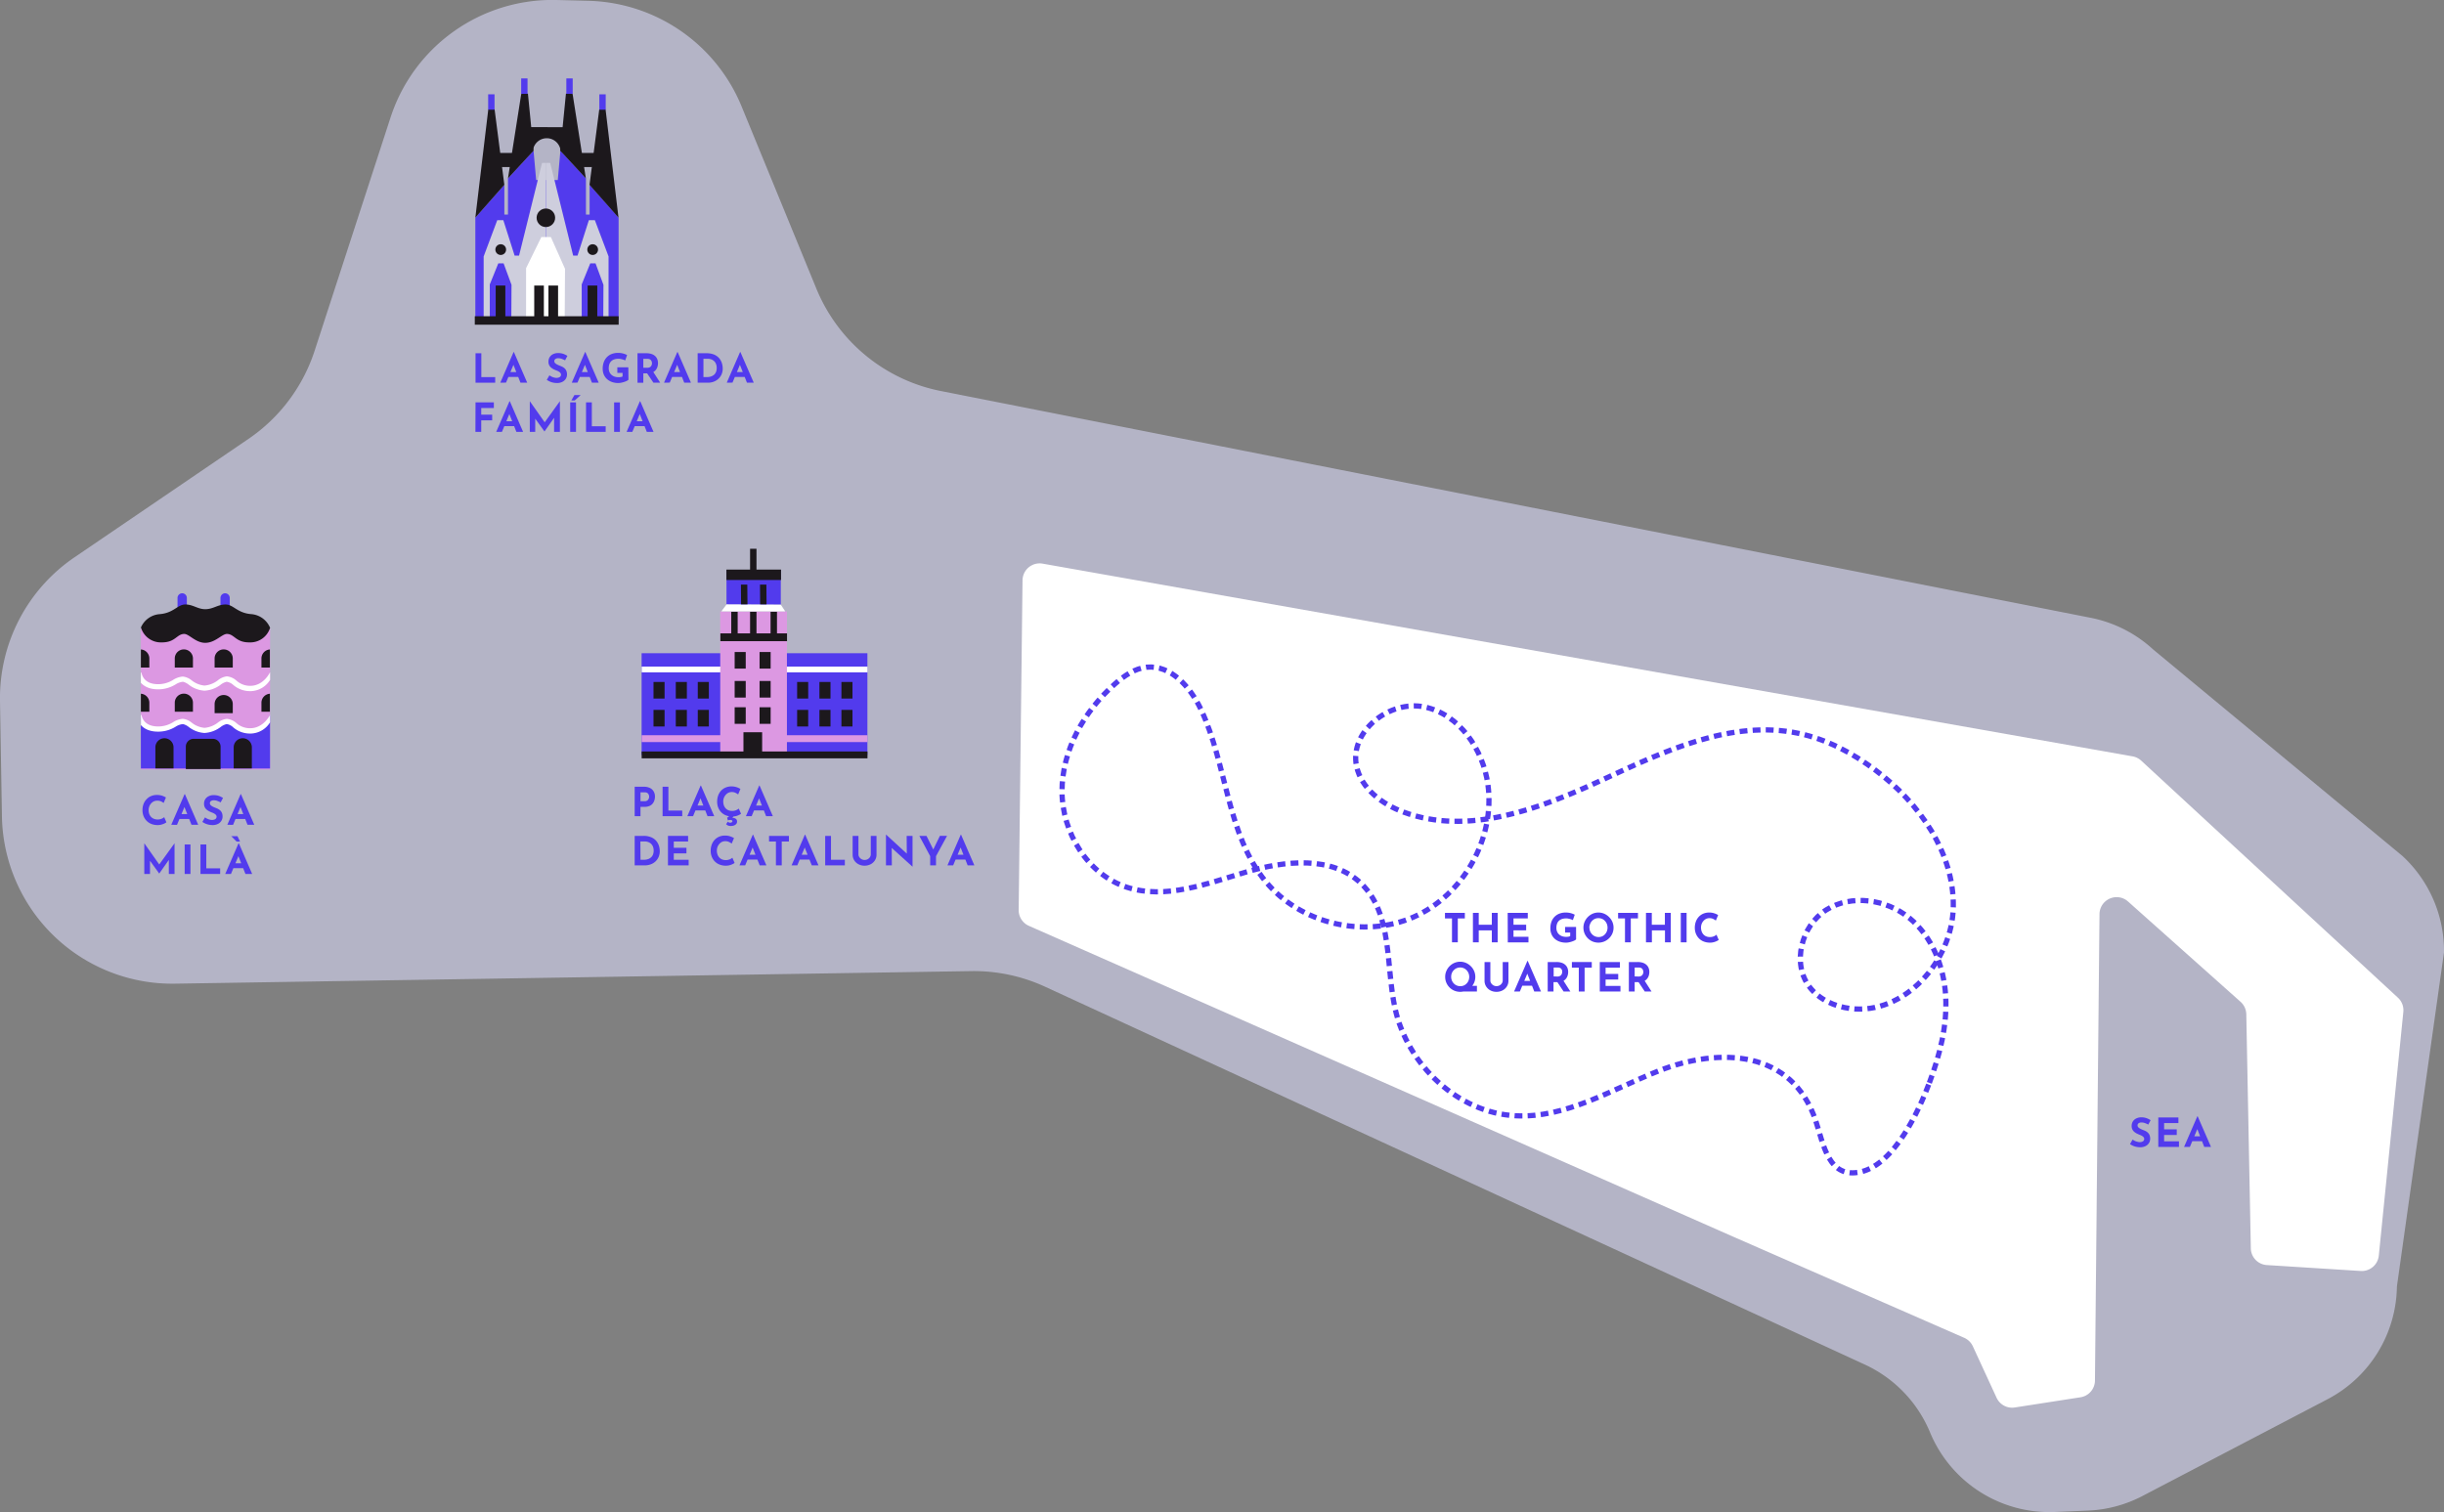 <?xml version="1.0" encoding="UTF-8"?> <svg xmlns="http://www.w3.org/2000/svg" viewBox="0 0 933.81 577.87"><rect x="0" y="0" width="933.81" height="577.87" fill="#808080" stroke="none"/> <defs> <style>.cls-1{fill:#b4b4c6;}.cls-2{fill:#fff;}.cls-3{fill:#523bed;}.cls-4{fill:none;stroke:#523bed;stroke-miterlimit:10;stroke-width:2px;stroke-dasharray:3 2;}.cls-5{fill:#1c181c;}.cls-6{fill:#cecedd;}.cls-7{fill:#dc98e2;}</style> </defs> <title>Asset 36</title> <g id="Layer_2" data-name="Layer 2"> <g id="Layer_1-2" data-name="Layer 1"> <path class="cls-1" d="M917.86,327.06l-95.19-78.87a49.4,49.4,0,0,0-23.86-12.09L360.16,149.57a65.06,65.06,0,0,1-48.24-39.26L283.34,40.65A65.08,65.08,0,0,0,224.68.3L212.61,0a65,65,0,0,0-63.39,44.9l-29,89.13A65.1,65.1,0,0,1,95,167.69L28.44,213A65.06,65.06,0,0,0,0,267.84l.74,44.09a65.06,65.06,0,0,0,66.08,64l304.29-4.8a65.1,65.1,0,0,1,28.28,6L712.52,521.5a49.34,49.34,0,0,1,24.92,25.92h0a49.36,49.36,0,0,0,47.65,30.41l12.69-.53a49.42,49.42,0,0,0,20.81-5.57l70.74-37a49.38,49.38,0,0,0,26.49-43.1L933.8,364A49.34,49.34,0,0,0,917.86,327.06Z"></path> <path class="cls-2" d="M908.9,479.86l9.37-93.12a6.51,6.51,0,0,0-2.07-5.46l-98.09-90.59a6.48,6.48,0,0,0-3.3-1.63L398.37,215.41a6.54,6.54,0,0,0-7.68,6.36l-1.47,126a6.55,6.55,0,0,0,3.9,6.06l269,118.75,88.35,38.68a6.57,6.57,0,0,1,3.32,3.25l9.07,19.67a6.54,6.54,0,0,0,6.94,3.72L794.91,534a6.53,6.53,0,0,0,5.54-6.39l1.73-178.27a6.55,6.55,0,0,1,4.64-6.19h0a6.53,6.53,0,0,1,6.26,1.37l43,38.34a6.54,6.54,0,0,1,2.19,4.75L860,477.08a6.53,6.53,0,0,0,6.13,6.39L902,485.73A6.54,6.54,0,0,0,908.9,479.86Z"></path> <path class="cls-3" d="M552.1,348.87h7.59V351H557v9.12h-2.22V351H552.1Z"></path> <path class="cls-3" d="M572.23,348.87v11.26H570v-4.57h-5v4.57h-2.22V348.87H565v4.54h5v-4.54Z"></path> <path class="cls-3" d="M576.06,348.87h7.68V351h-5.46v2.4h4.84v2.15h-4.84V358H584v2.14h-7.9Z"></path> <path class="cls-3" d="M602.2,359a2.43,2.43,0,0,1-.62.44,7.83,7.83,0,0,1-1,.4,10.59,10.59,0,0,1-1.14.3,5.46,5.46,0,0,1-1.1.11,7.13,7.13,0,0,1-2.48-.4,5.56,5.56,0,0,1-1.89-1.13,4.83,4.83,0,0,1-1.19-1.73,5.48,5.48,0,0,1-.41-2.17,7.11,7.11,0,0,1,.46-2.69,5.33,5.33,0,0,1,1.27-1.89,5.23,5.23,0,0,1,1.86-1.13,6.67,6.67,0,0,1,2.19-.37,7.7,7.7,0,0,1,2,.24,6.89,6.89,0,0,1,1.53.59l-.72,2.07a4.08,4.08,0,0,0-.73-.31,7.66,7.66,0,0,0-.94-.25,3.82,3.82,0,0,0-.84-.1,5.32,5.32,0,0,0-1.62.23,3.06,3.06,0,0,0-1.19.69,2.78,2.78,0,0,0-.72,1.14,4.48,4.48,0,0,0-.25,1.58,3.44,3.44,0,0,0,.28,1.43,2.92,2.92,0,0,0,.77,1.08,3.44,3.44,0,0,0,1.18.68,4.78,4.78,0,0,0,1.51.23,5.9,5.9,0,0,0,.87-.07,2,2,0,0,0,.67-.23v-1.36H598v-2.14h4.19Z"></path> <path class="cls-3" d="M605,354.51a5.65,5.65,0,0,1,.44-2.2,6.06,6.06,0,0,1,1.23-1.84,6,6,0,0,1,1.83-1.27,5.64,5.64,0,0,1,4.46,0,6,6,0,0,1,1.84,1.27,5.8,5.8,0,0,1,1.26,1.84,5.48,5.48,0,0,1,.45,2.2,5.57,5.57,0,0,1-.45,2.24,5.76,5.76,0,0,1-1.26,1.83,5.88,5.88,0,0,1-1.84,1.23,5.87,5.87,0,0,1-4.46,0,5.84,5.84,0,0,1-1.83-1.23,6,6,0,0,1-1.23-1.83A5.74,5.74,0,0,1,605,354.51Zm2.29,0a3.69,3.69,0,0,0,.27,1.41,3.64,3.64,0,0,0,.75,1.14,3.48,3.48,0,0,0,1.12.78,3.52,3.52,0,0,0,1.39.27,3.29,3.29,0,0,0,1.33-.27,3.12,3.12,0,0,0,1.08-.78,3.56,3.56,0,0,0,.72-1.14,3.68,3.68,0,0,0,.26-1.41,3.9,3.9,0,0,0-.26-1.42,3.72,3.72,0,0,0-.74-1.15,3.25,3.25,0,0,0-1.09-.78,3.45,3.45,0,0,0-1.37-.27,3.27,3.27,0,0,0-2.46,1.05,3.37,3.37,0,0,0-.73,1.15A3.7,3.7,0,0,0,607.25,354.51Z"></path> <path class="cls-3" d="M618.25,348.87h7.59V351H623.1v9.12h-2.22V351h-2.63Z"></path> <path class="cls-3" d="M638.37,348.87v11.26h-2.21v-4.57h-5v4.57H628.9V348.87h2.22v4.54h5v-4.54Z"></path> <path class="cls-3" d="M642.2,348.87h2.22v11.26H642.2Z"></path> <path class="cls-3" d="M656.7,359.2a4.16,4.16,0,0,1-.68.41,5.89,5.89,0,0,1-1.22.46,5.35,5.35,0,0,1-1.59.18,6.35,6.35,0,0,1-2.38-.48,5.25,5.25,0,0,1-1.78-1.23,5.61,5.61,0,0,1-1.11-1.79,6.13,6.13,0,0,1-.38-2.16,6.87,6.87,0,0,1,.39-2.36,5.34,5.34,0,0,1,1.12-1.85,5.05,5.05,0,0,1,1.73-1.21,5.81,5.81,0,0,1,2.24-.43,6.13,6.13,0,0,1,2,.31,6.41,6.41,0,0,1,1.43.66l-.87,2.1a6.36,6.36,0,0,0-1-.61,3.26,3.26,0,0,0-1.46-.31,3.13,3.13,0,0,0-1.24.26,3.36,3.36,0,0,0-1,.76,3.71,3.71,0,0,0-.71,1.14,3.9,3.9,0,0,0-.26,1.42,4.38,4.38,0,0,0,.24,1.48,3.26,3.26,0,0,0,.68,1.16,2.94,2.94,0,0,0,1.06.74,3.49,3.49,0,0,0,1.4.26,3.7,3.7,0,0,0,2.53-.9Z"></path> <path class="cls-3" d="M552.18,373.31a5.47,5.47,0,0,1,.44-2.2,5.87,5.87,0,0,1,3.06-3.11,5.64,5.64,0,0,1,4.46,0,6.28,6.28,0,0,1,1.84,1.26,5.84,5.84,0,0,1,1.26,1.85,5.48,5.48,0,0,1,.45,2.2,5.6,5.6,0,0,1-.45,2.24,5.76,5.76,0,0,1-1.26,1.83,6.18,6.18,0,0,1-1.84,1.23,5.87,5.87,0,0,1-4.46,0,5.73,5.73,0,0,1-3.06-3.06A5.6,5.6,0,0,1,552.18,373.31Zm2.29,0a3.59,3.59,0,0,0,1,2.53,3.37,3.37,0,0,0,1.12.78,3.47,3.47,0,0,0,1.38.27,3.31,3.31,0,0,0,1.34-.27,3.23,3.23,0,0,0,1.08-.77,3.35,3.35,0,0,0,.72-1.14,3.79,3.79,0,0,0,.26-1.4,3.69,3.69,0,0,0-1-2.52,3.27,3.27,0,0,0-1.1-.77,3.37,3.37,0,0,0-1.36-.28,3.41,3.41,0,0,0-1.36.28,3.27,3.27,0,0,0-1.1.77,3.4,3.4,0,0,0-.74,1.14A3.72,3.72,0,0,0,554.47,373.31Zm6.36,3.45h3.48v2.17h-6.39Z"></path> <path class="cls-3" d="M569.44,374.77a1.88,1.88,0,0,0,.32,1,2.61,2.61,0,0,0,.85.8,2.33,2.33,0,0,0,1.16.3,2.38,2.38,0,0,0,2.07-1.1,1.88,1.88,0,0,0,.32-1v-7.11h2.19v7.15a4,4,0,0,1-.62,2.2,4.2,4.2,0,0,1-1.65,1.5,4.92,4.92,0,0,1-2.31.54,4.87,4.87,0,0,1-2.29-.54,4.17,4.17,0,0,1-1.64-1.5,4,4,0,0,1-.62-2.2v-7.15h2.22Z"></path> <path class="cls-3" d="M578.5,378.93l5.09-11.71h.12l5.08,11.71h-2.57L583,370.69l1.6-1.1-3.89,9.34Zm3.48-4.07h3.38l.78,1.86h-4.85Z"></path> <path class="cls-3" d="M594.76,367.66a6,6,0,0,1,1.88.27,3.66,3.66,0,0,1,1.39.77,3.25,3.25,0,0,1,.85,1.19,4.11,4.11,0,0,1,.29,1.57,4.72,4.72,0,0,1-.21,1.38,3.45,3.45,0,0,1-.67,1.25,3.3,3.3,0,0,1-1.23.91,4.64,4.64,0,0,1-1.9.35h-1.59v3.58h-2.22V367.66Zm.38,5.54A2,2,0,0,0,596,373a1.5,1.5,0,0,0,.52-.43,1.91,1.91,0,0,0,.28-.55,1.69,1.69,0,0,0,.08-.52,2.21,2.21,0,0,0,0-.47,2.08,2.08,0,0,0-.22-.58,1.42,1.42,0,0,0-.51-.49,1.89,1.89,0,0,0-.93-.19h-1.59v3.39Zm2.09,1.38,2.78,4.35h-2.58l-2.85-4.29Z"></path> <path class="cls-3" d="M600.59,367.66h7.6v2.15h-2.74v9.12h-2.22v-9.12h-2.64Z"></path> <path class="cls-3" d="M611.25,367.66h7.68v2.15h-5.46v2.4h4.83v2.14h-4.83v2.44h5.68v2.14h-7.9Z"></path> <path class="cls-3" d="M625.77,367.66a6.07,6.07,0,0,1,1.89.27,3.7,3.7,0,0,1,1.38.77,3.14,3.14,0,0,1,.85,1.19,3.92,3.92,0,0,1,.29,1.57,5.06,5.06,0,0,1-.2,1.38,3.63,3.63,0,0,1-.68,1.25,3.3,3.3,0,0,1-1.23.91,4.61,4.61,0,0,1-1.9.35h-1.59v3.58h-2.22V367.66Zm.39,5.54A1.94,1.94,0,0,0,627,373a1.64,1.64,0,0,0,.53-.43,1.87,1.87,0,0,0,.27-.55,1.72,1.72,0,0,0,.09-.52,2.31,2.31,0,0,0-.06-.47,1.81,1.81,0,0,0-.22-.58,1.42,1.42,0,0,0-.51-.49,1.89,1.89,0,0,0-.93-.19h-1.59v3.39Zm2.08,1.38,2.78,4.35h-2.58l-2.85-4.29Z"></path> <path class="cls-3" d="M820.82,429.78a8.44,8.44,0,0,0-1.31-.58,3.91,3.91,0,0,0-1.25-.23,2,2,0,0,0-1.13.29,1,1,0,0,0-.41.87,1,1,0,0,0,.31.71,3,3,0,0,0,.81.56,10.86,10.86,0,0,0,1,.45,10.27,10.27,0,0,1,1,.43,3.6,3.6,0,0,1,.86.63,2.64,2.64,0,0,1,.61.93,3.51,3.51,0,0,1,.23,1.37,3,3,0,0,1-.44,1.6,3.25,3.25,0,0,1-1.3,1.18,4.51,4.51,0,0,1-2.11.45,6.54,6.54,0,0,1-1.31-.13,6.15,6.15,0,0,1-1.31-.39,7.16,7.16,0,0,1-1.24-.68l1-1.73a5.57,5.57,0,0,0,.86.51,5.16,5.16,0,0,0,1,.34,3.53,3.53,0,0,0,.87.13,2.82,2.82,0,0,0,.8-.12A1.58,1.58,0,0,0,819,436a1.09,1.09,0,0,0,.26-.77,1,1,0,0,0-.22-.61,2.34,2.34,0,0,0-.6-.5,4.16,4.16,0,0,0-.82-.4c-.34-.13-.7-.29-1.07-.46a5.47,5.47,0,0,1-1-.63,3,3,0,0,1-.78-.94,2.86,2.86,0,0,1-.3-1.37,3.23,3.23,0,0,1,.44-1.7,3.08,3.08,0,0,1,1.23-1.14,4.42,4.42,0,0,1,1.84-.47,6.24,6.24,0,0,1,2.21.33,7.7,7.7,0,0,1,1.52.76Z"></path> <path class="cls-3" d="M824.65,427.06h7.68v2.14h-5.46v2.4h4.83v2.15h-4.83v2.43h5.67v2.14h-7.89Z"></path> <path class="cls-3" d="M834.49,438.32l5.08-11.71h.12l5.09,11.71H842.2L839,430.09l1.61-1.11-3.89,9.34Zm3.47-4.07h3.39l.78,1.87h-4.86Z"></path> <path class="cls-3" d="M181.69,135h2.22v9.12h5.3v2.14h-7.52Z"></path> <path class="cls-3" d="M191.15,146.25l5.08-11.71h.12l5.09,11.71h-2.58L195.62,138l1.61-1.1-3.89,9.33Zm3.47-4.07H198l.78,1.87h-4.85Z"></path> <path class="cls-3" d="M215.9,137.71a8.44,8.44,0,0,0-1.31-.58,3.9,3.9,0,0,0-1.24-.23,2,2,0,0,0-1.14.29,1,1,0,0,0-.41.87,1,1,0,0,0,.31.72,3.08,3.08,0,0,0,.82.55,8.66,8.66,0,0,0,1,.45,10.27,10.27,0,0,1,1,.43,3.87,3.87,0,0,1,.87.63,2.88,2.88,0,0,1,.61.94,3.67,3.67,0,0,1,.23,1.37,3,3,0,0,1-.45,1.59,3.18,3.18,0,0,1-1.3,1.18,4.36,4.36,0,0,1-2.11.46,7.36,7.36,0,0,1-1.31-.13,7,7,0,0,1-1.31-.4,7.16,7.16,0,0,1-1.24-.68l1-1.73a6.2,6.2,0,0,0,.87.51,4.82,4.82,0,0,0,.94.34,3.11,3.11,0,0,0,.87.13,2.77,2.77,0,0,0,.8-.12,1.4,1.4,0,0,0,.68-.39,1,1,0,0,0,.27-.76,1,1,0,0,0-.23-.62,2.13,2.13,0,0,0-.59-.5,5.2,5.2,0,0,0-.82-.4,10.77,10.77,0,0,1-1.07-.46,5.24,5.24,0,0,1-1-.63,2.78,2.78,0,0,1-1.08-2.31,3.23,3.23,0,0,1,.44-1.7,3.08,3.08,0,0,1,1.23-1.14,4.27,4.27,0,0,1,1.84-.46,6.22,6.22,0,0,1,2.21.32,7.7,7.7,0,0,1,1.52.76Z"></path> <path class="cls-3" d="M218.46,146.25l5.08-11.71h.12l5.09,11.71h-2.58L222.93,138l1.61-1.1-3.89,9.33Zm3.47-4.07h3.39l.78,1.87h-4.86Z"></path> <path class="cls-3" d="M240.12,145.12a2.33,2.33,0,0,1-.63.44,6.77,6.77,0,0,1-1,.4,8.68,8.68,0,0,1-1.14.3,5.36,5.36,0,0,1-1.1.12,7.17,7.17,0,0,1-2.48-.41,5.62,5.62,0,0,1-1.88-1.13,5,5,0,0,1-1.2-1.72,5.76,5.76,0,0,1-.41-2.18,7.05,7.05,0,0,1,.47-2.68,5.24,5.24,0,0,1,1.27-1.9,5.1,5.1,0,0,1,1.85-1.13,6.73,6.73,0,0,1,2.2-.37,7.75,7.75,0,0,1,2,.24,6.89,6.89,0,0,1,1.53.59l-.72,2.07a4.59,4.59,0,0,0-.74-.31,9.05,9.05,0,0,0-.93-.25,4,4,0,0,0-.84-.1,5.32,5.32,0,0,0-1.62.23,3,3,0,0,0-1.19.69,2.91,2.91,0,0,0-.73,1.14,4.73,4.73,0,0,0-.24,1.58,3.61,3.61,0,0,0,.27,1.43,2.94,2.94,0,0,0,.78,1.08,3.4,3.4,0,0,0,1.17.68,4.83,4.83,0,0,0,1.51.23,5.68,5.68,0,0,0,.87-.07,2.26,2.26,0,0,0,.68-.22V142.5h-2v-2.14h4.2Z"></path> <path class="cls-3" d="M247,135a6.05,6.05,0,0,1,1.88.27,3.68,3.68,0,0,1,1.38.76,3.14,3.14,0,0,1,.85,1.19,4,4,0,0,1,.3,1.57,4.72,4.72,0,0,1-.21,1.38,3.65,3.65,0,0,1-.67,1.26,3.54,3.54,0,0,1-1.24.91,4.61,4.61,0,0,1-1.9.34h-1.59v3.58h-2.22V135Zm.38,5.54a1.87,1.87,0,0,0,.84-.17,1.34,1.34,0,0,0,.53-.43,1.52,1.52,0,0,0,.27-.54,1.78,1.78,0,0,0,.09-.53,3.28,3.28,0,0,0-.05-.47,1.71,1.71,0,0,0-.23-.57,1.34,1.34,0,0,0-.51-.49,1.89,1.89,0,0,0-.93-.2h-1.59v3.4Zm2.08,1.38,2.79,4.34h-2.59L246.79,142Z"></path> <path class="cls-3" d="M253.71,146.25l5.08-11.71h.13L264,146.25h-2.57L258.18,138l1.61-1.1-3.89,9.33Zm3.48-4.07h3.38l.78,1.87H256.5Z"></path> <path class="cls-3" d="M266.56,146.25V135h3.36a7.57,7.57,0,0,1,2.9.5,5.27,5.27,0,0,1,1.92,1.35,5.4,5.4,0,0,1,1.06,1.88,6.94,6.94,0,0,1,.34,2.1,5.46,5.46,0,0,1-.45,2.26,5.09,5.09,0,0,1-1.24,1.71,5.33,5.33,0,0,1-1.8,1.09,6.32,6.32,0,0,1-2.18.37Zm2.21-2.14h1.32a4.92,4.92,0,0,0,1.53-.22,3.5,3.5,0,0,0,1.19-.65,2.79,2.79,0,0,0,.76-1.08,3.85,3.85,0,0,0,.27-1.49,3.89,3.89,0,0,0-.36-1.8,2.84,2.84,0,0,0-.89-1.08,3.24,3.24,0,0,0-1.07-.53,3.69,3.69,0,0,0-.94-.15h-1.81Z"></path> <path class="cls-3" d="M277.68,146.25l5.09-11.71h.12L288,146.25H285.4L282.15,138l1.61-1.1-3.89,9.33Zm3.48-4.07h3.38l.78,1.87h-4.85Z"></path> <path class="cls-3" d="M181.69,153.78h7v2.15h-4.82v2.55h4.18v2.15h-4.18v4.42h-2.22Z"></path> <path class="cls-3" d="M189.59,165.05l5.08-11.71h.12l5.08,11.71H197.3l-3.24-8.23,1.6-1.11-3.88,9.34Zm3.47-4.07h3.38l.79,1.87h-4.86Z"></path> <path class="cls-3" d="M202.43,165.05V153.32h0l6.26,8.88-1-.21,6.24-8.67h0v11.73h-2.22v-6.72l.14,1.15-3.81,5.42h0l-3.92-5.42.38-1.06v6.63Z"></path> <path class="cls-3" d="M217.86,153.78h2.22v11.27h-2.22Zm4-2.8-2.27,2.07h-1.3l1.19-2.07Z"></path> <path class="cls-3" d="M223.91,153.78h2.22v9.13h5.29v2.14h-7.51Z"></path> <path class="cls-3" d="M234.64,153.78h2.22v11.27h-2.22Z"></path> <path class="cls-3" d="M239.41,165.05l5.09-11.71h.12l5.08,11.71h-2.57l-3.25-8.23,1.61-1.11-3.89,9.34Zm3.48-4.07h3.38l.78,1.87H242.2Z"></path> <path class="cls-3" d="M245.92,300.66a5.35,5.35,0,0,1,2.35.46,3.27,3.27,0,0,1,1.47,1.32,3.82,3.82,0,0,1,.51,2,4.83,4.83,0,0,1-.21,1.39,3.63,3.63,0,0,1-.66,1.26,3.19,3.19,0,0,1-1.2.91,4.52,4.52,0,0,1-1.87.35h-1.59v3.56H242.5V300.66Zm.38,5.54a1.74,1.74,0,0,0,.84-.18,1.46,1.46,0,0,0,.53-.44,1.7,1.7,0,0,0,.27-.56,1.77,1.77,0,0,0,.09-.51,3.2,3.2,0,0,0-.05-.45,1.71,1.71,0,0,0-.23-.57,1.27,1.27,0,0,0-.51-.49,1.89,1.89,0,0,0-.93-.2h-1.59v3.4Z"></path> <path class="cls-3" d="M253.16,300.66h2.22v9.12h5.29v2.14h-7.51Z"></path> <path class="cls-3" d="M262.62,311.92l5.08-11.71h.12l5.08,11.71h-2.57l-3.24-8.23,1.6-1.11-3.88,9.34Zm3.47-4.07h3.38l.79,1.87H265.4Z"></path> <path class="cls-3" d="M283.14,311a4.16,4.16,0,0,1-.68.41,5.57,5.57,0,0,1-1.21.46,5.77,5.77,0,0,1-1.6.18,6.39,6.39,0,0,1-2.38-.48,5.11,5.11,0,0,1-1.77-1.23,5.28,5.28,0,0,1-1.11-1.79,5.91,5.91,0,0,1-.38-2.16,6.87,6.87,0,0,1,.39-2.36,5.47,5.47,0,0,1,1.11-1.85,5.19,5.19,0,0,1,1.74-1.21,5.76,5.76,0,0,1,2.23-.43,6.15,6.15,0,0,1,2,.31,6.31,6.31,0,0,1,1.42.66l-.87,2.09a6.25,6.25,0,0,0-1-.6,3.23,3.23,0,0,0-1.46-.31,3.05,3.05,0,0,0-1.23.26,3.36,3.36,0,0,0-1,.76,3.73,3.73,0,0,0-1,2.56,4.64,4.64,0,0,0,.23,1.48,3.42,3.42,0,0,0,.68,1.16,3.07,3.07,0,0,0,1.07.74,3.64,3.64,0,0,0,1.4.26,3.83,3.83,0,0,0,1.55-.29,3.77,3.77,0,0,0,1-.61Zm-5.05,3a1,1,0,0,0,.39.3,1.18,1.18,0,0,0,.53.12,1.27,1.27,0,0,0,.54-.14.44.44,0,0,0,.29-.41.47.47,0,0,0-.16-.34.9.9,0,0,0-.65-.17,2.44,2.44,0,0,0-.48.05l-.44.12-.29-1,1.05-.78h1.64l-1.18,1.31-.4-.53.33,0,.32,0a2.61,2.61,0,0,1,1.44.32,1.17,1.17,0,0,1,.59,1.08,1.35,1.35,0,0,1-.34,1,2.09,2.09,0,0,1-.89.56,3.64,3.64,0,0,1-1.15.18,2.56,2.56,0,0,1-1.11-.2,2.63,2.63,0,0,1-.69-.48Z"></path> <path class="cls-3" d="M285,311.92l5.08-11.71h.13l5.08,11.71h-2.57l-3.25-8.23,1.61-1.11-3.89,9.34Zm3.48-4.07h3.38l.78,1.87H287.8Z"></path> <path class="cls-3" d="M242.5,330.72V319.45h3.37a7.33,7.33,0,0,1,2.89.51,5,5,0,0,1,1.92,1.34,5.47,5.47,0,0,1,1.07,1.89,6.86,6.86,0,0,1,.33,2.09,5.46,5.46,0,0,1-.45,2.26,5.2,5.2,0,0,1-1.23,1.72,5.42,5.42,0,0,1-1.81,1.08,6.23,6.23,0,0,1-2.17.38Zm2.22-2.14H246a4.91,4.91,0,0,0,1.53-.23,3.15,3.15,0,0,0,1.18-.65,2.67,2.67,0,0,0,.77-1.08,3.85,3.85,0,0,0,.27-1.49,4,4,0,0,0-.36-1.8,3.11,3.11,0,0,0-.89-1.08,3.16,3.16,0,0,0-1.08-.52,3.69,3.69,0,0,0-.93-.15h-1.81Z"></path> <path class="cls-3" d="M255.22,319.45h7.69v2.15h-5.47V324h4.84v2.14h-4.84v2.44h5.68v2.14h-7.9Z"></path> <path class="cls-3" d="M280.68,329.79a5.81,5.81,0,0,1-.68.41,6.51,6.51,0,0,1-1.22.46,5.7,5.7,0,0,1-1.59.18,6.35,6.35,0,0,1-2.38-.48,5.25,5.25,0,0,1-1.78-1.23,5.61,5.61,0,0,1-1.11-1.79,6.21,6.21,0,0,1-.38-2.16,6.83,6.83,0,0,1,.39-2.36,5.34,5.34,0,0,1,1.12-1.85,5.05,5.05,0,0,1,1.73-1.21,5.63,5.63,0,0,1,2.24-.43,5.88,5.88,0,0,1,2,.31,7.17,7.17,0,0,1,1.43.65l-.88,2.1a6.55,6.55,0,0,0-1-.6,3.27,3.27,0,0,0-1.46-.32,3,3,0,0,0-1.24.27,3.21,3.21,0,0,0-1,.76,3.71,3.71,0,0,0-.71,1.14,3.84,3.84,0,0,0-.26,1.41,4.39,4.39,0,0,0,.24,1.49,3.21,3.21,0,0,0,.68,1.16,3.07,3.07,0,0,0,1.06.74,3.68,3.68,0,0,0,1.4.26,3.83,3.83,0,0,0,1.55-.29,3.87,3.87,0,0,0,1-.61Z"></path> <path class="cls-3" d="M282.54,330.72,287.63,319h.12l5.08,11.71h-2.57L287,322.48l1.61-1.1-3.89,9.34Zm3.48-4.07h3.38l.78,1.86h-4.85Z"></path> <path class="cls-3" d="M293.84,319.45h7.59v2.15h-2.74v9.12h-2.22V321.6h-2.63Z"></path> <path class="cls-3" d="M302.44,330.72,307.53,319h.12l5.08,11.71h-2.57l-3.25-8.24,1.61-1.1-3.89,9.34Zm3.48-4.07h3.38l.78,1.86h-4.85Z"></path> <path class="cls-3" d="M315.29,319.45h2.22v9.13h5.29v2.14h-7.51Z"></path> <path class="cls-3" d="M328,326.55a1.81,1.81,0,0,0,.32,1,2.51,2.51,0,0,0,.85.8,2.3,2.3,0,0,0,1.15.3,2.49,2.49,0,0,0,1.23-.3,2.42,2.42,0,0,0,.85-.8,1.88,1.88,0,0,0,.31-1v-7.1h2.19v7.15a4,4,0,0,1-.61,2.2,4.26,4.26,0,0,1-1.65,1.5,5,5,0,0,1-2.32.54,4.83,4.83,0,0,1-2.28-.54,4.26,4.26,0,0,1-1.65-1.5,4,4,0,0,1-.61-2.2v-7.15H328Z"></path> <path class="cls-3" d="M348.6,331.18l-8.55-7.72.66.37.05,6.89h-2.25V319h.09l8.36,7.68-.49-.21-.05-7h2.24v11.73Z"></path> <path class="cls-3" d="M355.41,327.21l-4.15-7.76H354l2.91,5.85-.66.05,2.86-5.9h2.74l-4.22,7.76v3.51h-2.22Z"></path> <path class="cls-3" d="M362,330.72,367.09,319h.12l5.08,11.71h-2.57l-3.25-8.24,1.61-1.1-3.89,9.34Zm3.48-4.07h3.38l.78,1.86h-4.85Z"></path> <path class="cls-3" d="M63.58,314.26a5.53,5.53,0,0,1-.68.42,6.54,6.54,0,0,1-1.22.45,5.34,5.34,0,0,1-1.59.19,6.35,6.35,0,0,1-2.38-.48,5.14,5.14,0,0,1-1.78-1.24,5.5,5.5,0,0,1-1.11-1.79,6.12,6.12,0,0,1-.38-2.15,6.83,6.83,0,0,1,.39-2.36A5.25,5.25,0,0,1,56,305.45a4.79,4.79,0,0,1,1.73-1.21,5.63,5.63,0,0,1,2.24-.43,6.14,6.14,0,0,1,2,.3,7.45,7.45,0,0,1,1.43.66l-.87,2.1a7.2,7.2,0,0,0-1-.61A3.4,3.4,0,0,0,60,306a3,3,0,0,0-1.24.27,3.21,3.21,0,0,0-1,.76,3.49,3.49,0,0,0-.71,1.14,3.8,3.8,0,0,0-.26,1.41A4.44,4.44,0,0,0,57,311a3.22,3.22,0,0,0,.68,1.15,3.1,3.1,0,0,0,1.06.75,4,4,0,0,0,3,0,3.38,3.38,0,0,0,1-.61Z"></path> <path class="cls-3" d="M65.44,315.2l5.09-11.71h.12l5.08,11.71H73.16L69.91,307l1.61-1.1-3.89,9.34Zm3.48-4.07H72.3l.78,1.86H68.23Z"></path> <path class="cls-3" d="M84.3,306.65a9.5,9.5,0,0,0-1.31-.58,3.85,3.85,0,0,0-1.24-.23,2,2,0,0,0-1.14.29,1,1,0,0,0-.41.88,1,1,0,0,0,.32.71,2.88,2.88,0,0,0,.81.56,10.63,10.63,0,0,0,1,.44,7.62,7.62,0,0,1,1,.44,3.87,3.87,0,0,1,.87.63,2.78,2.78,0,0,1,.61.93,3.67,3.67,0,0,1,.23,1.37,3,3,0,0,1-.45,1.59,3.2,3.2,0,0,1-1.3,1.19,4.48,4.48,0,0,1-2.11.45,6.61,6.61,0,0,1-1.31-.13,7,7,0,0,1-1.31-.4,7.16,7.16,0,0,1-1.24-.68l1-1.73a5.36,5.36,0,0,0,.87.51,4.87,4.87,0,0,0,.94.35,3.62,3.62,0,0,0,.87.12,2.84,2.84,0,0,0,.81-.12,1.37,1.37,0,0,0,.67-.39,1,1,0,0,0,.27-.76,1,1,0,0,0-.22-.61,2.37,2.37,0,0,0-.6-.51,5.68,5.68,0,0,0-.82-.4c-.35-.13-.7-.28-1.07-.46a5.54,5.54,0,0,1-1-.63,2.94,2.94,0,0,1-.78-.93,2.9,2.9,0,0,1-.3-1.38,3.2,3.2,0,0,1,.44-1.69,3.08,3.08,0,0,1,1.23-1.14,4.17,4.17,0,0,1,1.84-.47,6.42,6.42,0,0,1,2.21.32,7.3,7.3,0,0,1,1.53.77Z"></path> <path class="cls-3" d="M86.86,315.2l5.08-11.71h.12l5.09,11.71H94.57L91.33,307l1.61-1.1-3.89,9.34Zm3.47-4.07h3.39L94.5,313H89.65Z"></path> <path class="cls-3" d="M55.13,334V322.27h0l6.26,8.88-.95-.22,6.25-8.66h0V334H64.51v-6.72l.14,1.15-3.81,5.42h0l-3.91-5.42.38-1.05V334Z"></path> <path class="cls-3" d="M70.56,322.73h2.21V334H70.56Z"></path> <path class="cls-3" d="M76.6,322.73h2.22v9.12h5.3V334H76.6Z"></path> <path class="cls-3" d="M86.06,334l5.08-11.71h.13L96.35,334H93.78l-3.25-8.23,1.61-1.1L88.25,334Zm2.3-14.43h2.37l1,2.07h-1.3Zm1.18,10.36h3.38l.78,1.87H88.85Z"></path> <path class="cls-4" d="M737.17,413.83c4-10.6,6.88-21.83,6.24-33.14s-5.16-22.76-13.94-29.91-22.09-9.1-31.67-3.06-13.27,20.54-6.37,29.51c3.67,4.77,9.58,7.46,15.55,8.2,20.62,2.54,39-18.06,39.34-38.83s-13-39.72-29.63-52.19c-8.79-6.6-18.73-11.89-29.49-14.15-25.71-5.39-51.43,6.87-75.27,17.92s-51.08,21.33-75.7,12.16c-8.19-3-16.14-9-17.93-17.55-2.77-13.33,12.67-25.43,26-22.61s22.37,16.2,24.21,29.68c2.8,20.59-9.4,42.31-28.44,50.62s-43.27,2.49-56.46-13.56c-15-18.26-14.71-44.56-24.81-65.94-4-8.4-11.41-16.91-20.65-16-4.64.49-8.68,3.33-12.18,6.42-11.81,10.4-20.23,25.36-20.19,41.09s9.79,31.71,24.75,36.58c14.77,4.82,30.56-1.34,45.45-5.76s33-6.42,44.15,4.39c12.1,11.71,9.28,31.36,12.92,47.8,4.77,21.51,24,39.79,46,40.91,19.26,1,36.75-10.06,54.69-17.14,23.49-9.27,51-7.91,60,19,3,8.95,4.8,22.61,17.47,19.52S733.12,424.63,737.17,413.83Z"></path> <path class="cls-5" d="M201.28,48.59V58h2.31v-.08a5.32,5.32,0,0,1,10.63,0s0,.05,0,.08h2.48v-9.4Z"></path> <path class="cls-3" d="M181.62,122.25V83.18L192.7,70.64V82h1.39V68.17l9.77-10.57,1,11.21h4.32V122.6S181.85,122.49,181.62,122.25Z"></path> <path class="cls-3" d="M236.36,122.25V83.18L225.28,70.64V82h-1.4V68.17L214.12,57.6l-1,11.21h-4.33V122.6S236.13,122.49,236.36,122.25Z"></path> <rect class="cls-5" x="188.43" y="58.45" width="8.89" height="5.39"></rect> <rect class="cls-5" x="222.18" y="58.45" width="8.89" height="5.39"></rect> <polygon class="cls-5" points="181.62 83.18 186.57 41.75 188.97 41.75 192.7 70.64 181.62 83.18"></polygon> <polygon class="cls-5" points="194.09 68.17 199.16 35.88 201.71 35.77 203.86 57.6 194.09 68.17"></polygon> <rect class="cls-3" x="186.52" y="36.04" width="2.43" height="5.89"></rect> <rect class="cls-3" x="199.13" y="29.97" width="2.43" height="5.89"></rect> <polygon class="cls-5" points="236.32 83.18 231.37 41.75 228.97 41.75 225.25 70.64 236.32 83.18"></polygon> <polygon class="cls-5" points="223.85 68.17 218.78 35.88 216.24 35.77 214.08 57.6 223.85 68.17"></polygon> <rect class="cls-3" x="228.99" y="36.04" width="2.43" height="5.89" transform="translate(460.42 77.98) rotate(-180)"></rect> <rect class="cls-3" x="216.39" y="29.97" width="2.43" height="5.89" transform="translate(435.21 65.83) rotate(-180)"></rect> <path class="cls-6" d="M184.8,122.51V98L190,84.13h2.31l4.32,13.57h1.69l8.79-35.45h1.54v60.26S184.57,122.74,184.8,122.51Z"></path> <path class="cls-6" d="M232.52,122.51V98l-5.24-13.87H225L220.66,97.7H219l-8.78-35.45h-1.55v60.26S232.75,122.74,232.52,122.51Z"></path> <polygon class="cls-3" points="187.14 121.5 187.14 108.69 190.39 100.66 192.42 100.66 195.44 108.86 195.37 121.5 187.14 121.5"></polygon> <polygon class="cls-2" points="201 121.5 201 102.51 206.83 90.6 210.48 90.6 215.89 102.75 215.76 121.5 201 121.5"></polygon> <circle class="cls-5" cx="191.32" cy="95.39" r="2.05"></circle> <rect class="cls-5" x="189.4" y="109.13" width="3.68" height="12.33"></rect> <polygon class="cls-3" points="222.26 121.5 222.26 108.69 225.52 100.66 227.55 100.66 230.57 108.86 230.5 121.5 222.26 121.5"></polygon> <circle class="cls-5" cx="226.45" cy="95.39" r="2.05"></circle> <rect class="cls-5" x="224.53" y="109.13" width="3.68" height="12.33"></rect> <rect class="cls-5" x="204.12" y="109.13" width="3.68" height="12.33"></rect> <rect class="cls-5" x="209.55" y="109.13" width="3.68" height="12.33"></rect> <rect class="cls-5" x="181.41" y="120.86" width="54.97" height="3.23"></rect> <circle class="cls-5" cx="208.57" cy="83.23" r="3.54"></circle> <rect class="cls-7" x="53.83" y="240.18" width="49.37" height="53.9"></rect> <path class="cls-3" d="M69.61,226.73h0a1.78,1.78,0,0,1,1.78,1.78v6a0,0,0,0,1,0,0H67.83a0,0,0,0,1,0,0v-6a1.78,1.78,0,0,1,1.78-1.78Z"></path> <path class="cls-3" d="M86,226.73h0a1.78,1.78,0,0,1,1.78,1.78v6a0,0,0,0,1,0,0H84.24a0,0,0,0,1,0,0v-6A1.78,1.78,0,0,1,86,226.73Z"></path> <path class="cls-5" d="M103.15,239.83A8.49,8.49,0,0,0,96,234.7c-5.4-.42-6.8-3.69-9.82-3.68s-4.59,1.72-7.6,1.79-4.74-1.8-7.76-1.8-4.43,3.28-9.84,3.7a8.47,8.47,0,0,0-7.15,5.13l24.59.15h0Z"></path> <path class="cls-5" d="M102.37,239.65l-23.84-.91h0l-23.85.91-.81.19a7.91,7.91,0,0,0,7.94,5.66c5.2.05,5.69-3.16,8.53-3.23,1.88-.05,4.36,3.4,8.07,3.4,3.88,0,6.4-3.45,8.35-3.4,2.84.07,3.33,3.28,8.52,3.23a7.91,7.91,0,0,0,7.94-5.66Z"></path> <path class="cls-3" d="M53.81,273.29s.2,5.28,6.8,5.35c5.2.05,6.61-2.84,9.45-2.91,1.87-.05,4.36,3.4,8.07,3.4,3.87,0,6.39-3.45,8.34-3.4,2.84.07,3.87,3.74,9.07,3.57,5.53-.19,7.64-6,7.64-6v20.42H53.83Z"></path> <polygon class="cls-2" points="53.83 273.24 53.07 273.31 53.83 273.24 53.83 273.24"></polygon> <path class="cls-2" d="M60.24,263.44a12.67,12.67,0,0,0,6.87-1.89,6.39,6.39,0,0,1,2.8-1,5.9,5.9,0,0,1,2.22,1.12,10.88,10.88,0,0,0,6,2.29,11.33,11.33,0,0,0,6.18-2.29,5.86,5.86,0,0,1,2.3-1.12,4.73,4.73,0,0,1,2.53,1.23,9.78,9.78,0,0,0,6.38,2.35h.4a8.9,8.9,0,0,0,7.27-4.3V257l-.08,0c-.07.21-2.39,4.94-7.25,5.1a7.8,7.8,0,0,1-5.53-2,6.38,6.38,0,0,0-3.67-1.62A6.69,6.69,0,0,0,83.24,260a9.62,9.62,0,0,1-5.11,2,9.19,9.19,0,0,1-4.91-2,6.42,6.42,0,0,0-3.36-1.44,7.94,7.94,0,0,0-3.7,1.27,10.77,10.77,0,0,1-5.9,1.64c-5.7-.05-6.17-4.24-6.19-4.42l-.24,0h0l.24,0-.24,0v3.88C55,262.25,57,263.41,60.24,263.44Z"></path> <path class="cls-2" d="M103.16,273.2c-.07.21-2.44,4.94-7.3,5.1a7.8,7.8,0,0,1-5.53-1.95,6.38,6.38,0,0,0-3.67-1.62,6.69,6.69,0,0,0-3.42,1.43,9.61,9.61,0,0,1-5.11,2,9.18,9.18,0,0,1-4.91-2,6.34,6.34,0,0,0-3.36-1.44,7.83,7.83,0,0,0-3.7,1.27,10.77,10.77,0,0,1-5.9,1.64c-5.7-.06-6.17-4.25-6.19-4.42l-.24,0h0l.24,0-.24,0v3.89c1.18,1.32,3.14,2.48,6.41,2.51a12.59,12.59,0,0,0,6.87-1.89,6.39,6.39,0,0,1,2.8-1,5.9,5.9,0,0,1,2.22,1.12,10.87,10.87,0,0,0,6,2.28,11.33,11.33,0,0,0,6.18-2.28,6,6,0,0,1,2.3-1.12A4.59,4.59,0,0,1,89.14,278a9.78,9.78,0,0,0,6.38,2.34h.4a8.9,8.9,0,0,0,7.27-4.3v-2.78Z"></path> <path class="cls-5" d="M70.25,248.18h0a3.47,3.47,0,0,1,3.47,3.47v3.47a0,0,0,0,1,0,0H66.78a0,0,0,0,1,0,0v-3.47A3.47,3.47,0,0,1,70.25,248.18Z"></path> <path class="cls-5" d="M70.25,265.09h0a3.47,3.47,0,0,1,3.47,3.47V272a0,0,0,0,1,0,0H66.78a0,0,0,0,1,0,0v-3.47A3.47,3.47,0,0,1,70.25,265.09Z"></path> <path class="cls-5" d="M85.47,248.18h0a3.47,3.47,0,0,1,3.47,3.47v3.47a0,0,0,0,1,0,0H82a0,0,0,0,1,0,0v-3.47A3.47,3.47,0,0,1,85.47,248.18Z"></path> <path class="cls-5" d="M62.83,282.14h0a3.47,3.47,0,0,1,3.47,3.47v8.06a0,0,0,0,1,0,0H59.37a0,0,0,0,1,0,0V285.6A3.47,3.47,0,0,1,62.83,282.14Z"></path> <path class="cls-5" d="M92.76,282.14h0a3.47,3.47,0,0,1,3.47,3.47v8.06a0,0,0,0,1,0,0H89.29a0,0,0,0,1,0,0V285.6A3.47,3.47,0,0,1,92.76,282.14Z"></path> <path class="cls-5" d="M74,282.35h7.28a3,3,0,0,1,3,3v8.56a0,0,0,0,1,0,0H71a0,0,0,0,1,0,0v-8.56A3,3,0,0,1,74,282.35Z"></path> <path class="cls-5" d="M85.47,265.61h0a3.47,3.47,0,0,1,3.47,3.47v3.47a0,0,0,0,1,0,0H82a0,0,0,0,1,0,0v-3.47A3.47,3.47,0,0,1,85.47,265.61Z"></path> <path class="cls-5" d="M57.06,251.64a3.46,3.46,0,0,0-3.23-3.44v6.91h3.23Z"></path> <path class="cls-5" d="M57.06,268.56a3.46,3.46,0,0,0-3.23-3.44V272h3.23Z"></path> <path class="cls-5" d="M99.89,251.64a3.46,3.46,0,0,1,3.23-3.44v6.91H99.89Z"></path> <path class="cls-5" d="M99.89,268.56a3.46,3.46,0,0,1,3.23-3.44V272H99.89Z"></path> <rect class="cls-3" x="245.15" y="249.64" width="86.27" height="38.9"></rect> <rect class="cls-2" x="245.17" y="254.75" width="86.28" height="2.19"></rect> <rect class="cls-7" x="245.17" y="280.98" width="86.28" height="2.62"></rect> <rect class="cls-7" x="275.19" y="233.66" width="25.48" height="54.93"></rect> <rect class="cls-3" x="277.58" y="217.79" width="20.75" height="13.3"></rect> <polyline class="cls-2" points="277.62 230.97 275.61 233.65 300.02 233.65 298.33 231.09"></polyline> <rect class="cls-5" x="277.55" y="217.68" width="20.87" height="3.98"></rect> <line class="cls-5" x1="289.01" y1="218.12" x2="286.99" y2="218.12"></line> <rect class="cls-5" x="275.24" y="242.06" width="25.47" height="2.98"></rect> <rect class="cls-5" x="279.4" y="233.81" width="2.45" height="8.6"></rect> <rect class="cls-5" x="286.59" y="233.81" width="2.45" height="8.6"></rect> <rect class="cls-5" x="286.59" y="209.72" width="2.45" height="8.6"></rect> <polygon class="cls-5" points="285.6 230.95 283.15 230.95 283.09 223.42 285.53 223.42 285.6 230.95"></polygon> <polygon class="cls-5" points="292.89 230.95 290.44 230.95 290.38 223.42 292.82 223.42 292.89 230.95"></polygon> <rect class="cls-5" x="294.42" y="233.81" width="2.45" height="8.6"></rect> <rect class="cls-5" x="245.17" y="287.19" width="86.28" height="2.62"></rect> <rect class="cls-5" x="249.69" y="260.63" width="4.23" height="6.34"></rect> <rect class="cls-5" x="258.21" y="260.63" width="4.23" height="6.34"></rect> <rect class="cls-5" x="266.61" y="260.63" width="4.23" height="6.34"></rect> <rect class="cls-5" x="280.7" y="249.18" width="4.23" height="6.34"></rect> <rect class="cls-5" x="290.22" y="249.18" width="4.23" height="6.34"></rect> <rect class="cls-5" x="280.7" y="260.25" width="4.23" height="6.34"></rect> <rect class="cls-5" x="290.22" y="260.25" width="4.23" height="6.34"></rect> <rect class="cls-5" x="280.7" y="270.29" width="4.23" height="6.34"></rect> <rect class="cls-5" x="290.22" y="270.29" width="4.23" height="6.34"></rect> <rect class="cls-5" x="249.69" y="271.3" width="4.23" height="6.34"></rect> <rect class="cls-5" x="258.21" y="271.3" width="4.23" height="6.34"></rect> <rect class="cls-5" x="266.61" y="271.3" width="4.23" height="6.34"></rect> <rect class="cls-5" x="304.57" y="260.63" width="4.23" height="6.34"></rect> <rect class="cls-5" x="313.09" y="260.63" width="4.23" height="6.34"></rect> <rect class="cls-5" x="321.49" y="260.63" width="4.23" height="6.34"></rect> <rect class="cls-5" x="304.57" y="271.3" width="4.23" height="6.34"></rect> <rect class="cls-5" x="313.09" y="271.3" width="4.23" height="6.34"></rect> <rect class="cls-5" x="321.49" y="271.3" width="4.23" height="6.34"></rect> <rect class="cls-5" x="284.06" y="279.84" width="7.14" height="7.59"></rect> </g> </g> </svg> 